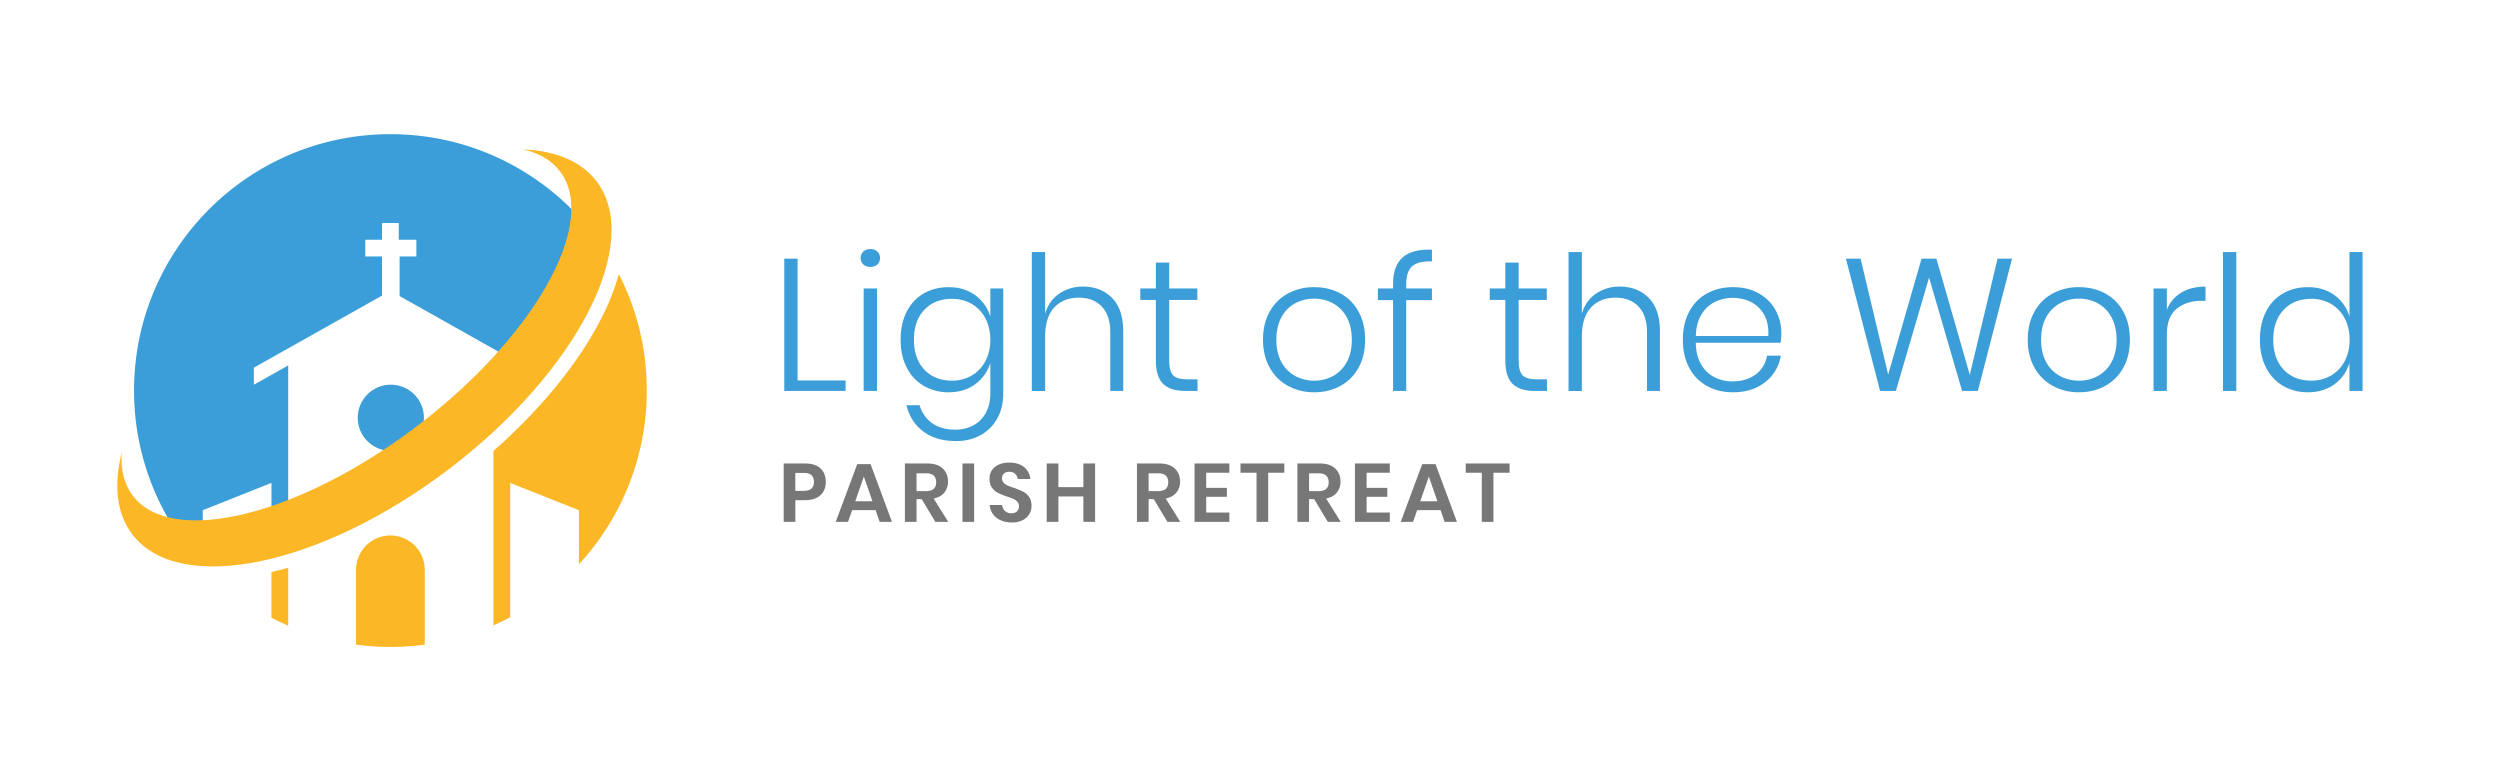 <svg id="logo_mark_em" data-name="logo mark + em" xmlns="http://www.w3.org/2000/svg" viewBox="0 0 2984.04 932"><defs><style>.cls-1{fill:#fcb727;}.cls-2{fill:#3b9ed8;}.cls-3{fill:#777;}</style></defs><title>lotwLogo-eng-retreat-horiz-fullColor-rgb</title><g id="logo_mark" data-name="logo mark"><g id="gold_earth_church" data-name="gold earth &amp; church"><path class="cls-1" d="M466,639.15H466a41,41,0,0,0-41,41v89.3a308.12,308.12,0,0,0,82,0v-89.3A41,41,0,0,0,466,639.15Z"/><path class="cls-1" d="M324,682.75v54.5q9.79,5.14,20,9.59v-69.1Q333.85,680.58,324,682.75Z"/><path class="cls-1" d="M772,466.15a304.67,304.67,0,0,0-33.33-139c-17.6,64.68-71.08,142-149.67,211.06V746.4q10.2-4.49,20-9.67V576.38L691,609v64.51A304.9,304.9,0,0,0,772,466.15Z"/></g><g id="blue_earth_church" data-name="blue earth &amp; church"><path class="cls-2" d="M466,160.15c-169,0-306,137-306,306a304.8,304.8,0,0,0,76.78,202.68q2.57,2.91,5.22,5.76V609l82-32.63v82q9.87-2.6,20-5.79V436.19l-41,23.06V438.88l153-86.06V306.15H436v-20h20v-20h20v20h21v20H477v47.23l152,85.5v20.37l-40-22.5v66c72.64-68.8,120-144,132-205.81C666.19,214.5,572.44,160.15,466,160.15Z"/><circle class="cls-2" cx="466.5" cy="498.65" r="39.5"/></g><path id="gold_band" data-name="gold band" class="cls-1" d="M712.09,216.47c-18.44-24.22-49.28-36.6-87.84-38.15,18.9,4.27,34,12.9,44.13,26.18,46.5,61-29.93,197.21-170.69,304.16S205.11,652.83,158.62,591.8c-10.51-13.79-14.72-31.42-13.35-51.67-9.69,38.75-6.27,72.85,12.64,97.69,55.77,73.27,225.05,38.35,378.08-78S767.86,289.74,712.09,216.47Z"/></g><path class="cls-3" d="M949.35,597.06v25.87H935.43V553.21H960.8q12.35,0,18.62,5.93t6.27,16.09q0,10-6.47,15.9t-18.42,5.93Zm22.22-21.83c0-3.49-1-6.15-2.87-8s-5-2.76-9.38-2.76h-10V585.9h10Q971.58,585.9,971.57,575.23Z"/><path class="cls-3" d="M1045.14,608.91h-28l-4.94,14H997.54L1023.21,554h15.9l25.58,68.93H1050Zm-3.75-10.57-10.27-29.43-10.28,29.43Z"/><path class="cls-3" d="M1116.44,622.93l-16.3-27.16H1094v27.16H1080.1V553.21h26.56q12.15,0,18.52,5.93t6.36,15.6a20.09,20.09,0,0,1-4.39,13.23q-4.39,5.34-12.69,7.11l17.38,27.85ZM1094,586.19h11.45q12,0,12-10.56,0-5-2.91-7.85t-9-2.82H1094Z"/><path class="cls-3" d="M1162.75,553.21v69.72h-13.92V553.21Z"/><path class="cls-3" d="M1228.52,613.7a19.2,19.2,0,0,1-7.9,7.21,27.41,27.41,0,0,1-12.74,2.71,33,33,0,0,1-13.23-2.52,22.4,22.4,0,0,1-9.34-7.26,21,21,0,0,1-4-11.06h14.82a11.34,11.34,0,0,0,3.4,7.07,10.73,10.73,0,0,0,7.76,2.81q4.34,0,6.66-2.32a8.09,8.09,0,0,0,2.32-6,7.83,7.83,0,0,0-1.87-5.38,13.84,13.84,0,0,0-4.74-3.4c-1.91-.86-4.55-1.85-7.9-3a77.88,77.88,0,0,1-10.67-4.29,19.77,19.77,0,0,1-7.06-6.17q-2.91-4-2.91-10.57,0-9,6.47-14.17t17.13-5.19q11.05,0,17.63,5.34a20.12,20.12,0,0,1,7.45,14.22h-15a10.48,10.48,0,0,0-3.16-6.18,9.82,9.82,0,0,0-7-2.41,9.24,9.24,0,0,0-6.22,2,8.24,8.24,0,0,0-.54,11,13.87,13.87,0,0,0,4.64,3.31,73.47,73.47,0,0,0,7.65,2.86,99.92,99.92,0,0,1,10.91,4.45,19.1,19.1,0,0,1,7.16,6.22q3,4.14,3,10.86A18.89,18.89,0,0,1,1228.52,613.7Z"/><path class="cls-3" d="M1307.12,553.21v69.72h-14V592.61h-29.82v30.32h-13.93V553.21h13.93v28.24h29.82V553.21Z"/><path class="cls-3" d="M1393.43,622.93l-16.29-27.16H1371v27.16h-13.92V553.21h26.56q12.15,0,18.52,5.93t6.37,15.6a20.1,20.1,0,0,1-4.4,13.23q-4.4,5.34-12.69,7.11l17.38,27.85ZM1371,586.19h11.46q11.94,0,12-10.56,0-5-2.92-7.85t-9-2.82H1371Z"/><path class="cls-3" d="M1439.74,564.27v18.07h24.69V593h-24.69v18.76h27.65v11.16h-41.57V553.21h41.57v11.06Z"/><path class="cls-3" d="M1533,553.21v11.06h-19.25v58.66h-13.93V564.27h-19.15V553.21Z"/><path class="cls-3" d="M1584.91,622.93l-16.3-27.16h-6.12v27.16h-13.92V553.21h26.56q12.15,0,18.52,5.93t6.37,15.6a20.1,20.1,0,0,1-4.4,13.23q-4.39,5.34-12.69,7.11l17.38,27.85Zm-22.42-36.74H1574q11.94,0,11.94-10.56,0-5-2.91-7.85t-9-2.82h-11.46Z"/><path class="cls-3" d="M1631.22,564.27v18.07h24.69V593h-24.69v18.76h27.65v11.16H1617.3V553.21h41.57v11.06Z"/><path class="cls-3" d="M1719.5,608.91h-27.94l-4.94,14h-14.71L1697.58,554h15.9l25.58,68.93h-14.72Zm-3.75-10.57-10.27-29.43-10.27,29.43Z"/><path class="cls-3" d="M1801.86,553.21v11.06h-19.25v58.66h-13.93V564.27h-19.16V553.21Z"/><path class="cls-2" d="M952,454.11h57.34v12.54H936.13V308.72H952Z"/><path class="cls-2" d="M1030.55,300.21a12.09,12.09,0,0,1,8.4-2.91,11.73,11.73,0,0,1,8.29,2.91,10.19,10.19,0,0,1,3.13,7.84,9.91,9.91,0,0,1-3.13,7.62,11.73,11.73,0,0,1-8.29,2.91,12.09,12.09,0,0,1-8.4-2.91,9.73,9.73,0,0,1-3.25-7.62A10,10,0,0,1,1030.55,300.21Zm16.24,44.13V466.65h-15.91V344.34Z"/><path class="cls-2" d="M1164.06,352.41a48.79,48.79,0,0,1,18,25.53v-33.6h15.46V469.56q0,17-7.17,29.91a50.33,50.33,0,0,1-19.94,19.94q-12.76,7.05-29.12,7.05-24,0-39.31-11.53t-20-31.25h15.68A39.42,39.42,0,0,0,1112.53,505q10.88,7.83,27.89,7.84a44.54,44.54,0,0,0,21.17-5,36.51,36.51,0,0,0,15-14.9q5.49-9.86,5.49-23.3V433.05a48.81,48.81,0,0,1-18,25.54q-13.11,9.63-31.7,9.63a57.93,57.93,0,0,1-29.68-7.62,51.87,51.87,0,0,1-20.39-21.84Q1075,424.54,1075,405.5q0-19.28,7.28-33.49a51.37,51.37,0,0,1,20.28-21.73q13-7.5,29.79-7.51Q1150.95,342.77,1164.06,352.41Zm-60.71,17.36q-12.43,13.1-12.43,35.73t12.43,35.73q12.44,13.09,33,13.1a45.78,45.78,0,0,0,23.41-6.05,42.47,42.47,0,0,0,16.35-17.13q5.94-11.1,5.94-25.65t-5.94-25.65a42.43,42.43,0,0,0-16.35-17.14,45.78,45.78,0,0,0-23.41-6Q1115.78,356.66,1103.35,369.77Z"/><path class="cls-2" d="M1327.36,355.65q13.32,13.56,13.33,39.77v71.23h-15.46V396.54q0-19.94-10.08-30.58t-27.55-10.64q-18.37,0-29.24,11.76t-10.86,34.61v65h-15.91V300.88h15.91v73.48q4.71-15.67,17-24a49.44,49.44,0,0,1,28.23-8.29Q1314,342.1,1327.36,355.65Z"/><path class="cls-2" d="M1429.4,452.76v13.89h-14.57q-17.68,0-26.43-8.4t-8.74-28.34V358h-18.59V344.34h18.59V313.43h15.91v30.91h33.6V358h-33.6v72.13q0,13,4.7,17.81t16.58,4.81Z"/><path class="cls-2" d="M1600,350.28A53.58,53.58,0,0,1,1621.59,372q7.85,14.22,7.84,33.49t-7.84,33.37A54.51,54.51,0,0,1,1600,460.6q-13.79,7.62-31.25,7.62a64.08,64.08,0,0,1-31.36-7.62,54.73,54.73,0,0,1-21.85-21.84q-7.95-14.22-8-33.26,0-19.28,8-33.49a54,54,0,0,1,21.85-21.73,64.9,64.9,0,0,1,31.36-7.51Q1586.21,342.77,1600,350.28Zm-53.65,11.53a40.49,40.49,0,0,0-16.58,16.47q-6.27,11.09-6.27,27.22t6.27,27.1A40.54,40.54,0,0,0,1546.33,449a47.58,47.58,0,0,0,22.4,5.38,46.49,46.49,0,0,0,22.06-5.38,40.77,40.77,0,0,0,16.47-16.35q6.27-11,6.27-27.1t-6.27-27.22a40.72,40.72,0,0,0-16.47-16.47,46.6,46.6,0,0,0-22.06-5.37A47.7,47.7,0,0,0,1546.33,361.81Z"/><path class="cls-2" d="M1685.32,318q-6.83,6.39-6.83,21.39v4.93h30.69v13.89h-30.69V466.65h-15.68V358.23h-18.14V344.34h18.14v-6q0-20.61,11.2-30.91t35.17-9.41v13.89Q1692.15,311.64,1685.32,318Z"/><path class="cls-2" d="M1846.5,452.76v13.89h-14.56q-17.7,0-26.44-8.4t-8.73-28.34V358h-18.6V344.34h18.6V313.43h15.9v30.91h33.6V358h-33.6v72.13q0,13,4.71,17.81t16.57,4.81Z"/><path class="cls-2" d="M1968,355.65q13.34,13.56,13.33,39.77v71.23h-15.46V396.54q0-19.94-10.08-30.58t-27.55-10.64q-18.37,0-29.23,11.76t-10.87,34.61v65h-15.9V300.88h15.9v73.48q4.71-15.67,17-24a49.41,49.41,0,0,1,28.22-8.29Q1954.69,342.1,1968,355.65Z"/><path class="cls-2" d="M2095.6,446.94a33.34,33.34,0,0,0,13.44-22.4h16.57A49.79,49.79,0,0,1,2107,456.12q-15.24,12.11-38.53,12.1-17.47,0-31-7.51A52.52,52.52,0,0,1,2016.3,439q-7.62-14.24-7.62-33.49T2016.3,372a52.48,52.48,0,0,1,21.16-21.73q13.56-7.5,31-7.51,17.93,0,31,7.51a50.88,50.88,0,0,1,19.93,20.05,56.15,56.15,0,0,1,6.84,27.33,67.58,67.58,0,0,1-.9,11.42H2024.14q.21,15.45,6.38,25.87a38.5,38.5,0,0,0,16,15.35,47,47,0,0,0,21.28,4.93Q2084.39,455.23,2095.6,446.94Zm-48.84-86.47a39,39,0,0,0-16,15.12q-6.16,10.2-6.6,25.43h86.46q.9-15-4.92-25.32A36.79,36.79,0,0,0,2090,360.47a49.87,49.87,0,0,0-43.24,0Z"/><path class="cls-2" d="M2401.59,308.72l-40.77,157.93H2342l-39.43-135.3-39.65,135.3h-18.82l-40.77-157.93h17.48l32.93,138.44,39.87-138.44h17.7l39.87,138.67,33.15-138.67Z"/><path class="cls-2" d="M2512.81,350.28A53.54,53.54,0,0,1,2534.43,372q7.84,14.22,7.84,33.49t-7.84,33.37a54.47,54.47,0,0,1-21.62,21.73q-13.77,7.62-31.25,7.62a64.1,64.1,0,0,1-31.36-7.62,54.77,54.77,0,0,1-21.84-21.84q-8-14.22-8-33.26,0-19.28,8-33.49a54.06,54.06,0,0,1,21.84-21.73,64.93,64.93,0,0,1,31.36-7.51Q2499,342.77,2512.81,350.28Zm-53.65,11.53a40.4,40.4,0,0,0-16.57,16.47q-6.28,11.09-6.28,27.22t6.28,27.1A40.46,40.46,0,0,0,2459.16,449a47.64,47.64,0,0,0,22.4,5.38,46.53,46.53,0,0,0,22.07-5.38,40.75,40.75,0,0,0,16.46-16.35q6.27-11,6.28-27.1t-6.28-27.22a40.7,40.7,0,0,0-16.46-16.47,46.64,46.64,0,0,0-22.07-5.37A47.75,47.75,0,0,0,2459.16,361.81Z"/><path class="cls-2" d="M2603.65,349.27q11.86-7.17,28.9-7.17v17h-5.16q-17.7,0-29.34,9.52t-11.65,31v67h-15.9V344.34h15.9v25.31A41.27,41.27,0,0,1,2603.65,349.27Z"/><path class="cls-2" d="M2669.28,300.88V466.65h-15.9V300.88Z"/><path class="cls-2" d="M2786.55,352.41a47.55,47.55,0,0,1,17.81,25.53V300.88H2820V466.65h-15.68v-33.6a47.58,47.58,0,0,1-17.81,25.54q-13.11,9.63-31.7,9.63a58,58,0,0,1-29.68-7.62,51.91,51.91,0,0,1-20.38-21.84q-7.29-14.22-7.28-33.26,0-19.28,7.28-33.49a51.41,51.41,0,0,1,20.27-21.73q13-7.5,29.79-7.51Q2773.45,342.77,2786.55,352.41Zm-60.71,17.36q-12.42,13.1-12.43,35.73t12.43,35.73q12.43,13.09,33,13.1a45.8,45.8,0,0,0,23.41-6.05,42.6,42.6,0,0,0,16.35-17.13q5.92-11.1,5.93-25.65t-5.93-25.65a42.56,42.56,0,0,0-16.35-17.14,45.8,45.8,0,0,0-23.41-6Q2738.27,356.66,2725.84,369.77Z"/></svg>
